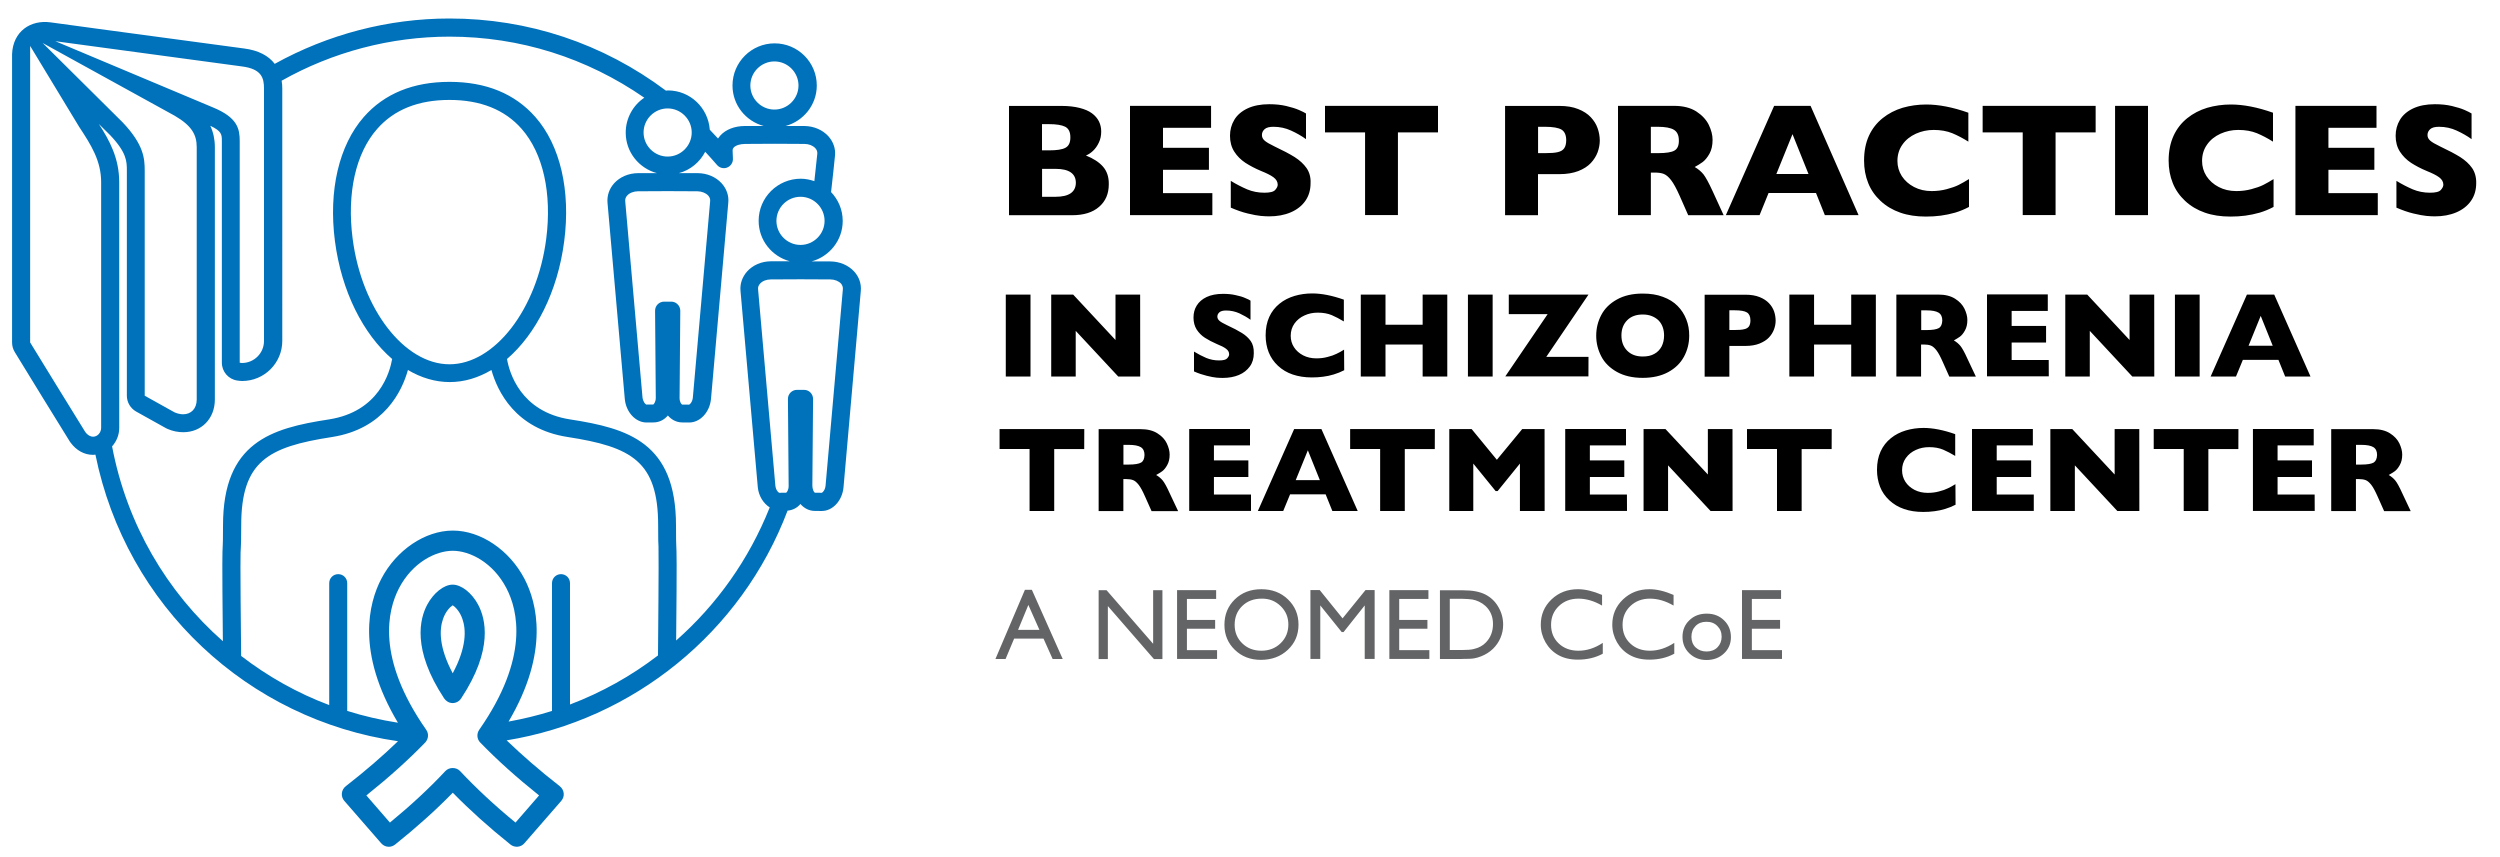 <?xml version="1.0" encoding="utf-8"?>
<!-- Generator: Adobe Illustrator 28.1.0, SVG Export Plug-In . SVG Version: 6.00 Build 0)  -->
<svg version="1.1" id="Layer_1" xmlns="http://www.w3.org/2000/svg" xmlns:xlink="http://www.w3.org/1999/xlink" x="0px" y="0px"
	 viewBox="0 0 350 120" style="enable-background:new 0 0 350 120;" xml:space="preserve">
<style type="text/css">
	.st0{fill:#636466;}
	.st1{fill:#0072BC;}
</style>
<g>
	<path class="st0" d="M139.36,92.26h1.42l1.2-2.86h4.11l1.28,2.86h1.41l-4.32-9.69h-0.97L139.36,92.26L139.36,92.26z M142.53,88.18
		l1.44-3.49l1.55,3.49H142.53L142.53,88.18z M161.42,90.11l-6.5-7.48h-1.11v9.64h1.29v-7.42l6.45,7.42h1.19v-9.64h-1.3v7.48
		C161.44,90.11,161.42,90.11,161.42,90.11z M164.79,92.25h5.6v-1.23h-4.22v-3h3.95v-1.23h-3.95v-2.94h4.09v-1.23h-5.47L164.79,92.25
		L164.79,92.25z M172.89,83.9c-0.98,0.95-1.47,2.13-1.47,3.58c0,1.4,0.49,2.57,1.46,3.5c0.97,0.94,2.18,1.4,3.63,1.4
		c1.52,0,2.78-0.46,3.78-1.4c1-0.94,1.5-2.1,1.5-3.53s-0.5-2.6-1.49-3.55s-2.23-1.41-3.72-1.41
		C175.1,82.49,173.86,82.96,172.89,83.9L172.89,83.9z M179.29,84.85c0.72,0.7,1.08,1.56,1.08,2.58c0,1.05-0.36,1.92-1.08,2.62
		c-0.72,0.7-1.62,1.05-2.7,1.05c-1.07,0-1.96-0.34-2.67-1.03c-0.71-0.69-1.07-1.55-1.07-2.59c0-1.07,0.35-1.95,1.06-2.64
		c0.71-0.69,1.62-1.03,2.72-1.03C177.69,83.79,178.57,84.15,179.29,84.85L179.29,84.85z M187.96,86.57l-3.2-3.96h-1.3v9.64h1.38
		v-7.49l3,3.73h0.26l2.96-3.73v7.49h1.39v-9.64h-1.28L187.96,86.57L187.96,86.57z M194.51,92.25h5.6v-1.23h-4.22v-3h3.95v-1.23
		h-3.95v-2.94h4.09v-1.23h-5.47L194.51,92.25L194.51,92.25z M204.63,92.25c0.86,0,1.43-0.02,1.74-0.08c0.31-0.05,0.64-0.15,1-0.29
		c0.61-0.24,1.16-0.58,1.64-1.04c0.45-0.44,0.82-0.97,1.06-1.55c0.25-0.58,0.37-1.2,0.37-1.84c0-0.91-0.23-1.73-0.68-2.49
		c-0.44-0.77-1.06-1.34-1.81-1.73c-0.77-0.39-1.8-0.59-3.11-0.59h-3.25v9.62H204.63L204.63,92.25z M206.13,83.93
		c0.3,0.05,0.61,0.15,0.95,0.31c0.33,0.16,0.63,0.36,0.89,0.6c0.7,0.66,1.05,1.5,1.05,2.52c0,1.05-0.34,1.92-1.02,2.61
		c-0.22,0.22-0.44,0.39-0.7,0.53c-0.26,0.15-0.57,0.27-0.96,0.36c-0.38,0.1-0.92,0.14-1.61,0.14h-1.76v-7.17h1.72
		C205.35,83.85,205.82,83.88,206.13,83.93L206.13,83.93z M220.97,91.1c-1.11,0-2.04-0.34-2.75-1.02c-0.72-0.68-1.07-1.55-1.07-2.61
		c0-1.05,0.36-1.92,1.09-2.62c0.73-0.7,1.65-1.04,2.75-1.04c1.07,0,2.18,0.32,3.3,0.97v-1.49c-1.24-0.53-2.36-0.8-3.37-0.8
		c-1.47,0-2.7,0.47-3.71,1.43c-1,0.96-1.5,2.13-1.5,3.54c0,0.88,0.23,1.7,0.66,2.46c0.43,0.75,1.03,1.36,1.78,1.78
		c0.75,0.43,1.67,0.65,2.74,0.65c1.33,0,2.49-0.28,3.5-0.83V90C223.28,90.74,222.15,91.1,220.97,91.1L220.97,91.1L220.97,91.1z
		 M230.98,91.1c-1.11,0-2.04-0.34-2.75-1.02c-0.72-0.68-1.07-1.55-1.07-2.61c0-1.05,0.36-1.92,1.09-2.62
		c0.73-0.7,1.65-1.04,2.75-1.04c1.07,0,2.18,0.32,3.3,0.97v-1.49c-1.23-0.53-2.36-0.8-3.37-0.8c-1.47,0-2.7,0.47-3.71,1.43
		c-1,0.96-1.5,2.13-1.5,3.54c0,0.88,0.23,1.7,0.66,2.46c0.43,0.75,1.03,1.36,1.78,1.78c0.75,0.43,1.67,0.65,2.74,0.65
		c1.33,0,2.49-0.28,3.5-0.83V90C233.27,90.74,232.14,91.1,230.98,91.1L230.98,91.1L230.98,91.1z M236.52,86.83
		c-0.65,0.61-0.97,1.39-0.97,2.33c0,0.93,0.32,1.69,0.96,2.31c0.64,0.61,1.43,0.93,2.39,0.93c0.99,0,1.8-0.3,2.45-0.91
		c0.65-0.6,0.98-1.37,0.98-2.29c0-0.95-0.32-1.73-0.96-2.35c-0.64-0.63-1.44-0.94-2.41-0.94C237.98,85.9,237.16,86.21,236.52,86.83
		L236.52,86.83z M240.42,87.63c0.4,0.39,0.61,0.89,0.61,1.5c0,0.6-0.2,1.1-0.59,1.5c-0.39,0.39-0.91,0.58-1.52,0.58
		s-1.12-0.19-1.53-0.57c-0.39-0.38-0.59-0.88-0.59-1.49c0-0.61,0.19-1.11,0.58-1.51c0.38-0.39,0.88-0.59,1.49-0.59
		C239.49,87.04,240.02,87.22,240.42,87.63L240.42,87.63z M243.88,92.25h5.6v-1.23h-4.22v-3h3.95v-1.23h-3.95v-2.94h4.09v-1.23h-5.47
		L243.88,92.25L243.88,92.25z"/>
	<path d="M151.8,60.07h-11.86v2.79h4.2v8.68h3.45v-8.67h4.2L151.8,60.07L151.8,60.07z M163.76,69.06c-0.41-0.91-0.74-1.5-0.98-1.79
		c-0.25-0.3-0.54-0.55-0.92-0.77c0.31-0.17,0.58-0.34,0.84-0.52c0.25-0.18,0.49-0.47,0.71-0.87c0.23-0.4,0.34-0.89,0.34-1.47
		c0-0.5-0.14-1.02-0.4-1.57s-0.7-1.02-1.32-1.41c-0.6-0.38-1.38-0.58-2.34-0.58h-5.88v11.47h3.46v-4.48h0.39
		c0.39,0,0.72,0.05,0.98,0.15c0.26,0.1,0.51,0.32,0.78,0.66c0.27,0.35,0.56,0.89,0.89,1.64l0.91,2.04h3.72L163.76,69.06
		L163.76,69.06z M159.75,64.76c-0.31,0.18-0.89,0.28-1.73,0.28h-0.74v-2.76h0.73c0.79,0,1.35,0.11,1.7,0.32
		c0.35,0.22,0.52,0.58,0.52,1.1C160.21,64.23,160.07,64.57,159.75,64.76L159.75,64.76z M175.14,69.23h-5.19v-2.45h4.82v-2.32h-4.82
		v-2.1H175v-2.3h-8.51v11.47h8.65L175.14,69.23L175.14,69.23L175.14,69.23z M185,60.07h-3.82l-5.08,11.47h3.55l0.96-2.33h4.98
		l0.94,2.33h3.55L185,60.07L185,60.07z M181.4,67.22l1.7-4.18l1.68,4.18H181.4L181.4,67.22z M200.88,60.07h-11.86v2.79h4.2v8.68
		h3.45v-8.67h4.2L200.88,60.07L200.88,60.07z M216.24,60.07h-3.13l-3.55,4.3l-3.53-4.3h-3.13v11.47h3.36V64.9l3.13,3.85h0.28
		l3.12-3.85v6.64h3.46L216.24,60.07L216.24,60.07z M227.77,69.23h-5.19v-2.45h4.82v-2.32h-4.82v-2.1h5.06v-2.3h-8.51v11.47h8.65
		L227.77,69.23L227.77,69.23L227.77,69.23z M242.55,60.07h-3.45v6.36l-5.93-6.36h-3.07v11.47h3.43v-6.39l5.95,6.39h3.08
		L242.55,60.07L242.55,60.07z M256.44,60.07h-11.86v2.79h4.2v8.68h3.45v-8.67h4.2L256.44,60.07L256.44,60.07z M273.76,67.78
		c-0.36,0.23-0.71,0.42-1.05,0.58c-0.34,0.17-0.75,0.32-1.25,0.44c-0.5,0.14-1.02,0.2-1.58,0.2c-0.69,0-1.3-0.14-1.85-0.42
		c-0.55-0.29-0.98-0.67-1.28-1.14s-0.46-1.01-0.46-1.6c0-0.66,0.18-1.23,0.53-1.72c0.35-0.49,0.82-0.87,1.4-1.13
		c0.58-0.27,1.2-0.39,1.87-0.39c0.75,0,1.4,0.12,1.95,0.35c0.55,0.24,1.11,0.53,1.69,0.88v-3.05c-1.65-0.58-3.12-0.87-4.43-0.87
		c-0.87,0-1.7,0.12-2.48,0.35c-0.79,0.24-1.49,0.59-2.1,1.09c-0.61,0.49-1.09,1.1-1.43,1.84c-0.34,0.74-0.51,1.61-0.51,2.59
		c0,0.86,0.15,1.65,0.43,2.37s0.72,1.35,1.3,1.89c0.58,0.54,1.26,0.95,2.06,1.22c0.8,0.28,1.69,0.41,2.68,0.41
		c0.54,0,1.06-0.03,1.57-0.1c0.51-0.06,1.01-0.17,1.5-0.32c0.5-0.15,0.99-0.35,1.46-0.59L273.76,67.78L273.76,67.78z M284.73,69.23
		h-5.19v-2.45h4.82v-2.32h-4.82v-2.1h5.06v-2.3h-8.52v11.47h8.65V69.23L284.73,69.23z M299.5,60.07h-3.45v6.36l-5.93-6.36h-3.07
		v11.47h3.43v-6.39l5.95,6.39h3.08L299.5,60.07L299.5,60.07z M313.38,60.07h-11.86v2.79h4.2v8.68h3.45v-8.67h4.2L313.38,60.07
		L313.38,60.07z M324.05,69.23h-5.19v-2.45h4.82v-2.32h-4.82v-2.1h5.06v-2.3h-8.51v11.47h8.65L324.05,69.23L324.05,69.23
		L324.05,69.23z M336.32,69.06c-0.41-0.91-0.74-1.5-0.98-1.79c-0.25-0.3-0.54-0.55-0.92-0.77c0.31-0.17,0.58-0.34,0.84-0.52
		c0.25-0.18,0.49-0.47,0.71-0.87c0.23-0.4,0.34-0.89,0.34-1.47c0-0.5-0.14-1.02-0.4-1.57c-0.27-0.55-0.7-1.02-1.32-1.41
		c-0.6-0.38-1.38-0.58-2.34-0.58h-5.88v11.47h3.46v-4.48h0.39c0.39,0,0.72,0.05,0.98,0.15c0.26,0.1,0.51,0.32,0.78,0.66
		c0.27,0.35,0.56,0.89,0.89,1.64l0.91,2.04h3.72L336.32,69.06L336.32,69.06z M332.31,64.76c-0.31,0.18-0.89,0.28-1.73,0.28h-0.74
		v-2.76h0.73c0.79,0,1.35,0.11,1.7,0.32c0.35,0.22,0.52,0.58,0.52,1.1C332.77,64.23,332.61,64.57,332.31,64.76L332.31,64.76z
		 M144.27,41.24h-3.46v11.47h3.46V41.24L144.27,41.24z M159.62,41.24h-3.45v6.36l-5.93-6.36h-3.07v11.47h3.43v-6.39l5.95,6.39h3.08
		L159.62,41.24L159.62,41.24z M175.11,47.76c-0.3-0.43-0.72-0.82-1.24-1.14c-0.53-0.33-1.23-0.7-2.12-1.11
		c-0.5-0.24-0.84-0.43-1.03-0.6c-0.19-0.17-0.29-0.36-0.29-0.58c0-0.25,0.1-0.44,0.29-0.61c0.19-0.17,0.51-0.25,0.94-0.25
		c0.66,0,1.27,0.14,1.84,0.39c0.57,0.27,1.1,0.56,1.57,0.91v-2.68c-0.13-0.09-0.37-0.22-0.73-0.36c-0.35-0.16-0.8-0.3-1.35-0.41
		c-0.54-0.13-1.13-0.18-1.77-0.18c-0.91,0-1.66,0.15-2.29,0.44c-0.63,0.3-1.08,0.7-1.39,1.2c-0.31,0.5-0.45,1.06-0.45,1.68
		c0,0.64,0.15,1.2,0.44,1.67c0.3,0.46,0.69,0.86,1.16,1.16s1.03,0.6,1.66,0.87c0.57,0.23,1,0.44,1.29,0.66
		c0.3,0.22,0.44,0.47,0.44,0.79c0,0.17-0.09,0.35-0.27,0.55c-0.17,0.2-0.55,0.3-1.14,0.3c-0.64,0-1.24-0.12-1.8-0.35
		c-0.56-0.24-1.12-0.53-1.71-0.89V52c0.61,0.27,1.21,0.47,1.78,0.61c0.57,0.14,1.03,0.23,1.37,0.26c0.34,0.03,0.64,0.04,0.87,0.04
		c0.85,0,1.61-0.14,2.26-0.41c0.66-0.28,1.16-0.68,1.54-1.2s0.55-1.14,0.55-1.85C175.55,48.73,175.4,48.19,175.11,47.76
		L175.11,47.76z M188.17,48.95c-0.36,0.23-0.71,0.42-1.05,0.58c-0.34,0.17-0.75,0.32-1.25,0.44c-0.5,0.14-1.02,0.2-1.58,0.2
		c-0.69,0-1.3-0.14-1.85-0.42c-0.55-0.29-0.98-0.67-1.28-1.14c-0.31-0.47-0.46-1.01-0.46-1.6c0-0.66,0.18-1.23,0.53-1.72
		c0.35-0.49,0.82-0.87,1.4-1.13c0.58-0.27,1.2-0.39,1.87-0.39c0.75,0,1.4,0.12,1.95,0.35c0.55,0.24,1.11,0.53,1.69,0.88v-3.05
		c-1.65-0.58-3.12-0.87-4.43-0.87c-0.87,0-1.7,0.12-2.48,0.35c-0.79,0.24-1.49,0.59-2.1,1.09c-0.61,0.49-1.09,1.1-1.43,1.84
		c-0.34,0.74-0.51,1.61-0.51,2.59c0,0.86,0.15,1.66,0.43,2.37c0.29,0.72,0.72,1.35,1.3,1.89c0.58,0.54,1.26,0.95,2.06,1.22
		s1.69,0.41,2.68,0.41c0.54,0,1.06-0.03,1.57-0.1c0.51-0.06,1.01-0.17,1.5-0.32c0.5-0.15,0.99-0.35,1.46-0.59L188.17,48.95
		L188.17,48.95z M202.62,41.24h-3.45v4.22h-5.2v-4.22h-3.46v11.47h3.46v-4.48h5.2v4.48h3.45V41.24L202.62,41.24z M208.97,41.24
		h-3.46v11.47h3.46V41.24L208.97,41.24z M222.39,49.96h-5.91l5.91-8.72h-11.16v2.74h5.44l-5.93,8.72h11.64L222.39,49.96
		L222.39,49.96z M236.08,44.71c-0.28-0.71-0.68-1.34-1.22-1.88c-0.53-0.54-1.22-0.97-2.05-1.27c-0.83-0.32-1.77-0.46-2.84-0.46
		c-1.42,0-2.62,0.28-3.6,0.83c-0.99,0.55-1.72,1.27-2.19,2.17c-0.47,0.89-0.71,1.85-0.71,2.9c0,1.03,0.24,1.98,0.71,2.89
		s1.21,1.63,2.19,2.18c0.99,0.55,2.19,0.83,3.6,0.83c1.4,0,2.59-0.27,3.57-0.8s1.71-1.24,2.21-2.15c0.49-0.91,0.74-1.89,0.74-2.95
		C236.5,46.18,236.36,45.42,236.08,44.71L236.08,44.71z M232.63,48.5c-0.24,0.44-0.57,0.8-1.02,1.04c-0.44,0.26-0.99,0.37-1.63,0.37
		c-0.93,0-1.65-0.28-2.18-0.82c-0.53-0.54-0.8-1.25-0.8-2.13s0.27-1.58,0.8-2.12c0.53-0.54,1.26-0.81,2.19-0.81
		c0.49,0,0.92,0.08,1.28,0.23c0.37,0.15,0.68,0.35,0.94,0.61c0.26,0.27,0.44,0.57,0.57,0.93c0.13,0.36,0.19,0.75,0.19,1.18
		C232.97,47.55,232.85,48.05,232.63,48.5L232.63,48.5z M248.37,43.59c-0.15-0.41-0.38-0.8-0.71-1.14c-0.33-0.35-0.77-0.64-1.32-0.86
		c-0.55-0.22-1.21-0.33-1.95-0.33h-5.74v11.47h3.46v-4.3h2.27c0.75,0,1.4-0.11,1.95-0.33c0.55-0.23,1-0.5,1.32-0.85
		c0.33-0.35,0.56-0.73,0.71-1.13c0.15-0.4,0.23-0.82,0.23-1.24C248.58,44.41,248.51,44,248.37,43.59L248.37,43.59z M244.85,45.7
		c-0.14,0.19-0.36,0.33-0.67,0.39c-0.31,0.08-0.75,0.11-1.33,0.11h-0.74v-2.76h0.73c0.83,0,1.41,0.1,1.73,0.3
		c0.32,0.2,0.49,0.57,0.49,1.12C245.06,45.23,244.98,45.51,244.85,45.7L244.85,45.7z M262.62,41.24h-3.45v4.22h-5.2v-4.22h-3.46
		v11.47h3.46v-4.48h5.2v4.48h3.45V41.24L262.62,41.24z M275.44,50.22c-0.41-0.91-0.74-1.5-0.98-1.79c-0.25-0.3-0.54-0.55-0.92-0.77
		c0.31-0.17,0.58-0.34,0.84-0.52c0.25-0.18,0.49-0.47,0.71-0.87c0.23-0.4,0.34-0.89,0.34-1.47c0-0.5-0.14-1.02-0.4-1.57
		c-0.27-0.55-0.7-1.02-1.32-1.41c-0.6-0.38-1.38-0.58-2.34-0.58h-5.88v11.47h3.46v-4.48h0.39c0.39,0,0.72,0.05,0.98,0.15
		c0.26,0.1,0.51,0.32,0.78,0.66c0.27,0.35,0.56,0.89,0.89,1.64l0.91,2.04h3.72L275.44,50.22L275.44,50.22z M271.44,45.93
		c-0.31,0.18-0.89,0.28-1.73,0.28h-0.74v-2.76h0.73c0.79,0,1.35,0.11,1.7,0.32c0.35,0.22,0.52,0.58,0.52,1.1
		C271.9,45.39,271.75,45.75,271.44,45.93L271.44,45.93z M286.82,50.4h-5.19v-2.45h4.82v-2.32h-4.82v-2.1h5.06v-2.31h-8.51v11.47
		h8.65L286.82,50.4L286.82,50.4L286.82,50.4z M301.59,41.24h-3.45v6.36l-5.93-6.36h-3.07v11.47h3.43v-6.39l5.95,6.39h3.08
		L301.59,41.24L301.59,41.24z M307.95,41.24h-3.46v11.47h3.46V41.24L307.95,41.24z M318.39,41.24h-3.82l-5.08,11.47h3.55l0.96-2.33
		h4.98l0.94,2.33h3.55L318.39,41.24L318.39,41.24z M314.8,48.4l1.7-4.18l1.68,4.18H314.8L314.8,48.4z M154.42,23.33
		c-0.55-0.63-1.35-1.14-2.39-1.56c0.33-0.13,0.66-0.34,0.99-0.65c0.33-0.31,0.6-0.69,0.82-1.16c0.23-0.47,0.33-0.99,0.33-1.55
		c0-0.52-0.11-0.99-0.32-1.42c-0.22-0.43-0.54-0.81-0.98-1.13c-0.43-0.32-1.01-0.57-1.72-0.75c-0.71-0.18-1.54-0.28-2.49-0.28h-7.4
		v15.3h8.84c1.62,0,2.88-0.39,3.78-1.18c0.91-0.79,1.35-1.83,1.35-3.15C155.25,24.78,154.97,23.96,154.42,23.33L154.42,23.33z
		 M149.16,20.69c-0.46,0.25-1.22,0.36-2.29,0.36h-0.99v-3.67h0.97c1.03,0,1.78,0.12,2.27,0.36c0.48,0.25,0.73,0.73,0.73,1.47
		C149.86,19.96,149.63,20.44,149.16,20.69L149.16,20.69z M147.77,27.55h-1.88v-3.91h1.88c1.9,0,2.85,0.66,2.85,1.96
		C150.6,26.89,149.66,27.55,147.77,27.55L147.77,27.55L147.77,27.55z M169.74,27.04h-6.92v-3.27h6.43v-3.08h-6.43v-2.8h6.73v-3.07
		H158.2v15.3h11.53V27.04L169.74,27.04L169.74,27.04z M182.91,23.52c-0.4-0.57-0.96-1.08-1.66-1.53c-0.71-0.44-1.65-0.94-2.82-1.49
		c-0.66-0.32-1.12-0.58-1.38-0.81c-0.26-0.23-0.38-0.47-0.38-0.79c0-0.33,0.13-0.59,0.38-0.82c0.26-0.23,0.67-0.33,1.24-0.33
		c0.87,0,1.7,0.18,2.46,0.53c0.77,0.35,1.47,0.75,2.09,1.2v-3.59c-0.18-0.12-0.5-0.28-0.98-0.49c-0.46-0.2-1.07-0.39-1.79-0.56
		c-0.72-0.17-1.52-0.25-2.37-0.25c-1.2,0-2.22,0.2-3.05,0.59c-0.83,0.39-1.46,0.94-1.85,1.6c-0.4,0.67-0.6,1.41-0.6,2.23
		c0,0.85,0.2,1.6,0.6,2.22c0.4,0.63,0.92,1.14,1.55,1.56c0.64,0.41,1.37,0.8,2.21,1.15c0.75,0.3,1.34,0.59,1.73,0.88
		c0.39,0.29,0.59,0.63,0.59,1.04c0,0.23-0.12,0.47-0.35,0.73c-0.24,0.27-0.74,0.39-1.53,0.39c-0.85,0-1.66-0.16-2.4-0.47
		c-0.74-0.32-1.51-0.71-2.29-1.19v3.75c0.83,0.36,1.62,0.64,2.38,0.82c0.76,0.18,1.37,0.3,1.83,0.34c0.45,0.04,0.85,0.06,1.16,0.06
		c1.13,0,2.13-0.18,3.02-0.56c0.87-0.37,1.56-0.91,2.05-1.61c0.49-0.7,0.73-1.53,0.73-2.48C183.52,24.81,183.31,24.09,182.91,23.52
		L182.91,23.52z M201.32,14.82H185.5v3.72h5.61v11.57h4.6V18.54h5.61V14.82L201.32,14.82z M223.66,17.94
		c-0.19-0.55-0.51-1.06-0.95-1.53c-0.43-0.46-1.02-0.85-1.76-1.14c-0.74-0.3-1.62-0.44-2.61-0.44h-7.63v15.3h4.61v-5.75h3.03
		c1,0,1.87-0.15,2.61-0.43c0.74-0.29,1.33-0.67,1.76-1.13c0.43-0.46,0.75-0.98,0.95-1.51c0.19-0.54,0.3-1.09,0.3-1.66
		C223.96,19.05,223.86,18.49,223.66,17.94L223.66,17.94z M218.98,20.77c-0.18,0.26-0.47,0.43-0.89,0.53c-0.41,0.1-1,0.14-1.76,0.14
		h-1v-3.69h0.97c1.11,0,1.88,0.14,2.32,0.4c0.43,0.27,0.65,0.77,0.65,1.5C219.26,20.14,219.17,20.51,218.98,20.77L218.98,20.77z
		 M239.78,26.79c-0.55-1.2-0.99-1.99-1.3-2.39c-0.32-0.39-0.72-0.73-1.22-1.02c0.41-0.23,0.79-0.45,1.11-0.69
		c0.33-0.25,0.65-0.63,0.95-1.16c0.3-0.53,0.44-1.19,0.44-1.96c0-0.66-0.18-1.36-0.53-2.09c-0.36-0.73-0.95-1.36-1.75-1.88
		c-0.81-0.51-1.84-0.78-3.11-0.78h-7.85v15.3h4.6v-5.96h0.52c0.53,0,0.97,0.06,1.29,0.19c0.33,0.13,0.68,0.42,1.03,0.88
		c0.35,0.45,0.75,1.19,1.19,2.18l1.2,2.72h4.96L239.78,26.79L239.78,26.79z M234.44,21.07c-0.41,0.25-1.19,0.37-2.32,0.37h-1v-3.69
		h0.97c1.04,0,1.8,0.14,2.26,0.42c0.46,0.28,0.69,0.78,0.69,1.48C235.06,20.35,234.85,20.83,234.44,21.07L234.44,21.07z
		 M253.48,14.82h-5.1l-6.76,15.3h4.72l1.26-3.1h6.64l1.24,3.1h4.72L253.48,14.82L253.48,14.82z M248.69,24.36l2.26-5.58l2.24,5.58
		H248.69L248.69,24.36z M275.62,25.09c-0.47,0.3-0.95,0.56-1.39,0.79c-0.45,0.23-1.01,0.42-1.68,0.6c-0.66,0.18-1.37,0.27-2.11,0.27
		c-0.93,0-1.74-0.19-2.47-0.57c-0.73-0.38-1.3-0.89-1.72-1.53c-0.41-0.65-0.61-1.35-0.61-2.12c0-0.87,0.24-1.65,0.71-2.3
		c0.46-0.66,1.09-1.15,1.87-1.51c0.78-0.35,1.61-0.53,2.49-0.53c1,0,1.87,0.16,2.61,0.46c0.74,0.31,1.49,0.7,2.25,1.18v-4.05
		c-2.2-0.78-4.17-1.15-5.9-1.15c-1.15,0-2.27,0.16-3.31,0.46c-1.05,0.32-1.98,0.8-2.8,1.46c-0.82,0.66-1.46,1.48-1.91,2.46
		c-0.45,0.99-0.68,2.15-0.68,3.46c0,1.14,0.19,2.2,0.58,3.16c0.38,0.96,0.97,1.79,1.74,2.51c0.78,0.72,1.69,1.26,2.75,1.63
		c1.05,0.37,2.25,0.55,3.58,0.55c0.72,0,1.42-0.04,2.09-0.13c0.67-0.09,1.34-0.23,2.01-0.42c0.66-0.2,1.3-0.46,1.94-0.8V25.1
		L275.62,25.09L275.62,25.09z M293.39,14.82h-15.82v3.72h5.61v11.57h4.6V18.54h5.61L293.39,14.82L293.39,14.82z M300.72,14.82h-4.61
		v15.3h4.61V14.82L300.72,14.82z M318.27,25.09c-0.47,0.3-0.95,0.56-1.39,0.79c-0.45,0.23-1.01,0.42-1.68,0.6
		c-0.66,0.18-1.37,0.27-2.11,0.27c-0.93,0-1.74-0.19-2.47-0.57c-0.73-0.38-1.3-0.89-1.72-1.53c-0.41-0.65-0.61-1.35-0.61-2.12
		c0-0.87,0.24-1.65,0.71-2.3c0.46-0.66,1.09-1.15,1.87-1.51c0.78-0.35,1.61-0.53,2.49-0.53c1,0,1.87,0.16,2.61,0.46
		c0.74,0.31,1.49,0.7,2.25,1.18v-4.05c-2.2-0.78-4.17-1.15-5.9-1.15c-1.15,0-2.27,0.16-3.31,0.46c-1.05,0.32-1.98,0.8-2.8,1.46
		c-0.82,0.66-1.46,1.48-1.91,2.46c-0.45,0.99-0.69,2.15-0.69,3.46c0,1.14,0.19,2.2,0.58,3.16c0.38,0.96,0.97,1.79,1.74,2.51
		c0.78,0.72,1.69,1.26,2.75,1.63c1.05,0.37,2.25,0.55,3.58,0.55c0.72,0,1.42-0.04,2.09-0.13c0.67-0.09,1.34-0.23,2.01-0.42
		c0.66-0.2,1.3-0.46,1.94-0.8V25.1L318.27,25.09L318.27,25.09z M332.9,27.04h-6.92v-3.27h6.43v-3.08h-6.43v-2.8h6.73v-3.07h-11.35
		v15.3h11.53V27.04L332.9,27.04L332.9,27.04z M346.09,23.52c-0.4-0.57-0.96-1.08-1.66-1.53c-0.71-0.44-1.65-0.94-2.82-1.49
		c-0.66-0.32-1.12-0.58-1.38-0.81c-0.26-0.23-0.38-0.47-0.38-0.79c0-0.33,0.13-0.59,0.38-0.82c0.26-0.23,0.67-0.33,1.24-0.33
		c0.88,0,1.7,0.18,2.46,0.53s1.47,0.75,2.09,1.2v-3.59c-0.18-0.12-0.5-0.28-0.97-0.49c-0.46-0.2-1.07-0.39-1.79-0.56
		c-0.72-0.17-1.52-0.25-2.37-0.25c-1.2,0-2.22,0.2-3.05,0.59c-0.83,0.39-1.46,0.94-1.85,1.6c-0.4,0.67-0.6,1.41-0.6,2.23
		c0,0.85,0.2,1.6,0.6,2.22c0.4,0.62,0.92,1.14,1.55,1.56c0.63,0.41,1.37,0.8,2.21,1.15c0.75,0.3,1.34,0.59,1.73,0.88
		s0.59,0.63,0.59,1.04c0,0.23-0.12,0.47-0.35,0.73c-0.24,0.27-0.74,0.39-1.53,0.39c-0.85,0-1.66-0.16-2.4-0.47
		c-0.74-0.32-1.51-0.71-2.29-1.19v3.75c0.83,0.36,1.62,0.64,2.38,0.82c0.77,0.18,1.37,0.3,1.83,0.34c0.45,0.04,0.85,0.06,1.16,0.06
		c1.13,0,2.13-0.18,3.02-0.56c0.87-0.37,1.56-0.91,2.05-1.61c0.49-0.7,0.73-1.53,0.73-2.48C346.69,24.81,346.48,24.09,346.09,23.52
		L346.09,23.52z"/>
	<g>
		<path class="st1" d="M119.6,38.03c-0.81-0.89-2.03-1.42-3.34-1.43c-0.88-0.01-1.77,0-2.65,0c2.5-0.68,4.37-2.95,4.37-5.67
			c0-1.57-0.63-2.99-1.63-4.04c0.15-1.3,0.5-4.49,0.55-5.1c0.1-0.99-0.24-1.95-0.93-2.72c-0.81-0.89-2.03-1.41-3.34-1.43
			c-0.88-0.01-1.77,0-2.65,0c2.5-0.68,4.37-2.95,4.37-5.67c0-3.25-2.64-5.9-5.9-5.9c-3.25,0-5.9,2.64-5.9,5.9
			c0,2.72,1.85,4.99,4.37,5.67c-0.88,0-1.77-0.01-2.65,0c-1.44,0.01-2.66,0.49-3.43,1.34c-0.12,0.14-0.23,0.28-0.32,0.41
			c-0.38-0.42-0.77-0.83-1.15-1.23c-0.22-3.06-2.74-5.5-5.86-5.5c-0.1,0-0.19,0.02-0.28,0.03c-8.82-6.61-19.29-10.1-30.3-10.1
			c-8.57,0-17,2.21-24.47,6.35c-0.87-1.15-2.29-1.89-4.27-2.15L13.91,4.06l-1.03-0.14h0.01L7.07,3.13C4.29,2.75,1.82,4.38,1.69,7.57
			c-0.01,0.01,0,40.39,0,40.39c0,0.46,0.13,0.93,0.37,1.32c0.73,1.2,7.21,11.76,7.73,12.56c0.02,0.04,0.05,0.08,0.08,0.11
			c0.81,1.11,1.93,1.73,3.16,1.73c0.12,0,0.23-0.02,0.33-0.03c4.3,21.23,21.39,37.11,42.36,40.12c-2.11,2.04-4.55,4.15-7.32,6.31
			c-0.31,0.24-0.5,0.59-0.54,0.98c-0.04,0.38,0.09,0.78,0.34,1.06l5.17,5.94c0.28,0.32,0.67,0.49,1.06,0.49
			c0.31,0,0.63-0.11,0.88-0.31c2.99-2.39,5.7-4.82,8.08-7.26c2.38,2.43,5.09,4.87,8.08,7.26c0.59,0.47,1.46,0.39,1.94-0.18
			l5.17-5.94c0.26-0.3,0.38-0.68,0.34-1.06c-0.04-0.38-0.24-0.74-0.54-0.98c-2.82-2.2-5.3-4.36-7.45-6.43
			c17.66-2.87,32.86-15.05,39.33-32.16c0.7-0.06,1.34-0.38,1.8-0.93c0.51,0.59,1.2,0.96,1.98,0.97l0.98,0.01c0.01,0,0.01,0,0.02,0
			c1.54,0,2.87-1.44,3.05-3.3l2.42-27.48C120.61,39.74,120.28,38.79,119.6,38.03z M115.44,30.92c0,1.85-1.52,3.37-3.37,3.37
			c-1.85,0-3.37-1.52-3.37-3.37c0-1.85,1.52-3.37,3.37-3.37C113.93,27.55,115.44,29.07,115.44,30.92z M105.05,11.97
			c0-1.85,1.52-3.37,3.37-3.37c1.85,0,3.37,1.52,3.37,3.37s-1.52,3.37-3.37,3.37C106.57,15.34,105.05,13.83,105.05,11.97z
			 M93.47,15.18c1.85,0,3.37,1.52,3.37,3.37s-1.52,3.37-3.37,3.37c-1.85,0-3.37-1.52-3.37-3.37C90.1,16.7,91.62,15.18,93.47,15.18z
			 M94.86,42.6c-0.24-0.25-0.56-0.37-0.89-0.37h-1c-0.34,0-0.66,0.14-0.89,0.37c-0.24,0.24-0.37,0.56-0.37,0.91l0.1,12.19
			c0,0.55-0.26,0.88-0.35,0.93l-0.97,0.01c-0.14-0.03-0.47-0.4-0.54-1l-2.42-27.48c-0.02-0.29,0.06-0.55,0.28-0.79
			c0.33-0.36,0.89-0.58,1.5-0.59c1.39-0.01,2.78-0.02,4.17-0.02c1.39,0,2.78,0,4.16,0.02c0.6,0.01,1.16,0.23,1.5,0.59
			c0.22,0.24,0.31,0.51,0.28,0.79c0,0.01,0,0.01,0,0.01l-2.42,27.47c-0.05,0.6-0.4,0.99-0.53,1.01l-0.97-0.01
			c-0.11-0.04-0.36-0.37-0.36-0.92l0.1-12.2C95.24,43.16,95.11,42.84,94.86,42.6z M7.75,5.77L33.87,9.3
			c2.76,0.35,3.09,1.62,3.09,3.09v35.34c0,1.71-1.38,3.09-3.09,3.09l-0.31-0.04V19.74c0-1.71-0.31-3.29-3.74-4.7L7.75,5.77
			L7.75,5.77z M5.97,6.02L24.45,16.2c2.42,1.41,3.09,2.68,3.09,4.4v35.34c0,1.28-0.79,2.06-1.9,2.06c-0.37,0-0.78-0.09-1.2-0.27
			l-4.18-2.33V23.92c0-1.71-0.11-3.65-3.09-6.79L5.97,6.02L5.97,6.02z M14.16,59.89c0,0.68-0.51,1.25-1.13,1.25
			c-0.36,0-0.77-0.2-1.11-0.69c-0.52-0.8-7.7-12.51-7.7-12.51V6.43l6.85,11.31c1.71,2.59,3.09,4.78,3.09,7.78
			C14.16,25.51,14.16,58.86,14.16,59.89z M72.17,115.16c-2.9-2.38-5.5-4.8-7.76-7.21c-0.53-0.57-1.53-0.57-2.06,0
			c-2.25,2.41-4.86,4.83-7.76,7.21l-3.3-3.8c3.18-2.54,5.94-5.03,8.24-7.41c0.46-0.49,0.53-1.23,0.14-1.78
			c-7.05-10.08-5.41-16.74-3.81-19.82c1.89-3.62,5.14-5.24,7.53-5.24c2.38,0,5.64,1.63,7.51,5.24c1.61,3.08,3.23,9.74-3.81,19.82
			c-0.38,0.55-0.33,1.3,0.14,1.78c2.3,2.38,5.06,4.87,8.24,7.41L72.17,115.16z M92.12,91.76c-3.75,2.88-7.9,5.19-12.32,6.87V81.64
			c0-0.7-0.56-1.26-1.26-1.26s-1.26,0.56-1.26,1.26v17.89c-1.98,0.63-4.01,1.11-6.08,1.49c5.78-9.81,3.96-16.65,2.23-19.98
			c-2.11-4.04-6.13-6.76-10.03-6.76c-3.88,0-7.92,2.72-10.02,6.76c-1.75,3.35-3.57,10.24,2.33,20.14c-2.42-0.38-4.8-0.93-7.1-1.65
			V81.64c0-0.7-0.56-1.26-1.26-1.26s-1.26,0.56-1.26,1.26v17.07c-4.46-1.67-8.6-4.01-12.33-6.88c-0.14-13.55-0.1-14.44-0.04-15.28
			c0.02-0.44,0.05-0.89,0.05-3c0-8.96,3.74-10.98,12.67-12.36c7.35-1.13,9.85-6.45,10.67-9.39c1.83,1.08,3.81,1.69,5.85,1.69
			c2.04,0,4-0.6,5.84-1.69c0.83,2.94,3.32,8.25,10.67,9.38c8.93,1.38,12.67,3.4,12.67,12.36c0,2.1,0.02,2.54,0.05,3.01
			C92.2,77.41,92.24,78.31,92.12,91.76z M49.37,33.42c-0.83-6.36,0.42-11.97,3.44-15.38c2.37-2.7,5.77-4.05,10.11-4.05
			c4.34,0,7.75,1.36,10.11,4.05c3.01,3.42,4.26,9.03,3.44,15.4C75.21,43.28,69.25,51,62.93,51S50.64,43.28,49.37,33.42z
			 M94.66,89.67c0.12-11.53,0.06-12.37,0.02-13.24c-0.02-0.43-0.04-0.86-0.04-2.86c0-11.62-6.71-13.6-14.81-14.85
			c-6.98-1.07-8.53-6.6-8.85-8.46c4.04-3.47,7.1-9.44,8.01-16.5c0.92-7.08-0.56-13.42-4.04-17.38c-2.87-3.26-6.9-4.92-12.01-4.92
			c-5.11,0-9.15,1.66-12.01,4.92c-3.48,3.97-4.96,10.31-4.04,17.38c0.92,7.06,3.97,13.02,8.01,16.5c-0.32,1.84-1.83,7.37-8.86,8.46
			c-8.12,1.24-14.82,3.22-14.82,14.85c0,2.01-0.02,2.43-0.04,2.85c-0.05,0.86-0.1,1.7,0.02,13.35c-7.84-6.9-13.44-16.36-15.51-27.28
			c0.61-0.68,1-1.58,1-2.58V25.51c0-3.35-1.35-5.84-2.85-8.15l1.57,1.55c2.35,2.47,2.35,3.71,2.35,5.01V55.4
			c0,0.92,0.5,1.76,1.29,2.21l4.18,2.33c0.09,0.04,0.16,0.09,0.25,0.12c0.72,0.31,1.46,0.45,2.18,0.45c2.56,0,4.42-1.92,4.42-4.57
			V20.59c0-1.09-0.22-2.08-0.64-2.98c1.62,0.75,1.62,1.26,1.62,2.12v31.05c0,1.26,0.94,2.34,2.19,2.5l0.31,0.04
			c0.12,0.01,0.23,0.02,0.34,0.02c3.1,0,5.62-2.51,5.62-5.62V12.4c0-0.39-0.03-0.75-0.09-1.1c7.15-4.03,15.26-6.17,23.51-6.17
			c9.85,0,19.22,2.98,27.26,8.55c-1.57,1.06-2.6,2.86-2.6,4.89c0,2.72,1.85,4.99,4.37,5.67c-0.88,0-1.77-0.01-2.65,0
			c-1.32,0.01-2.53,0.53-3.34,1.42c-0.69,0.77-1.01,1.73-0.93,2.71l2.42,27.48c0.17,1.85,1.51,3.3,3.05,3.3c0.01,0,0.02,0,0.03,0
			l0.97-0.01c0.79-0.01,1.48-0.37,1.98-0.97c0.51,0.59,1.2,0.96,1.97,0.97l0.99,0.01c0.01,0,0.02,0,0.03,0
			c1.53,0,2.87-1.44,3.05-3.3l2.42-27.47c0.1-0.99-0.24-1.95-0.93-2.72c-0.81-0.89-2.03-1.41-3.34-1.42c-0.88-0.01-1.77,0-2.65,0
			c1.61-0.43,2.93-1.53,3.69-2.99c0.55,0.61,1.11,1.2,1.64,1.83c0.34,0.42,0.93,0.58,1.42,0.38c0.51-0.19,0.84-0.69,0.82-1.23
			l-0.04-1.04c-0.03-0.29,0.06-0.43,0.16-0.54c0.28-0.31,0.87-0.49,1.58-0.5c2.78-0.03,5.56-0.03,8.33,0c0.6,0,1.16,0.23,1.5,0.59
			c0.22,0.24,0.31,0.5,0.28,0.8c-0.04,0.45-0.25,2.35-0.41,3.82c-0.6-0.2-1.23-0.34-1.9-0.34c-3.25,0-5.9,2.64-5.9,5.89
			c0,2.72,1.85,4.99,4.37,5.67c-0.88,0-1.77-0.01-2.65,0c-1.32,0.01-2.53,0.53-3.34,1.43c-0.68,0.77-1.01,1.73-0.92,2.71l2.42,27.48
			c0.12,1.25,0.79,2.27,1.67,2.84C104.85,78.35,100.32,84.68,94.66,89.67z M118,40.51l-2.42,27.47c-0.06,0.65-0.43,0.99-0.53,1.01
			l-0.96-0.01c-0.11-0.03-0.36-0.37-0.36-1.09l0.1-12.03c0-0.34-0.13-0.66-0.37-0.91c-0.24-0.24-0.56-0.37-0.89-0.37h-1
			c-0.34,0-0.66,0.14-0.89,0.37c-0.25,0.25-0.37,0.56-0.37,0.91l0.1,12.19c0,0.56-0.26,0.89-0.35,0.93l-0.97,0.01
			c-0.11-0.02-0.47-0.36-0.54-1l-2.42-27.49c-0.03-0.29,0.06-0.55,0.28-0.79c0.33-0.37,0.89-0.59,1.5-0.59
			c1.39-0.01,2.78-0.02,4.17-0.02c1.39,0,2.78,0,4.17,0.02c0.6,0,1.16,0.23,1.5,0.59C117.94,39.95,118.03,40.22,118,40.51
			C118,40.5,118,40.51,118,40.51z"/>
		<path class="st1" d="M66.93,84.64c-0.88-1.65-2.35-2.79-3.56-2.79s-2.66,1.14-3.55,2.79c-1.06,1.96-2.16,6.3,2.37,13.15
			c0.27,0.39,0.7,0.64,1.18,0.64c0.47,0,0.92-0.24,1.18-0.64C69.09,90.93,67.99,86.61,66.93,84.64z M63.38,94.26
			c-1.97-3.7-1.87-6.13-1.36-7.6c0.37-1.08,1.01-1.7,1.36-1.92c0.35,0.23,0.99,0.84,1.36,1.92C65.25,88.13,65.36,90.57,63.38,94.26z
			"/>
	</g>
</g>
</svg>
